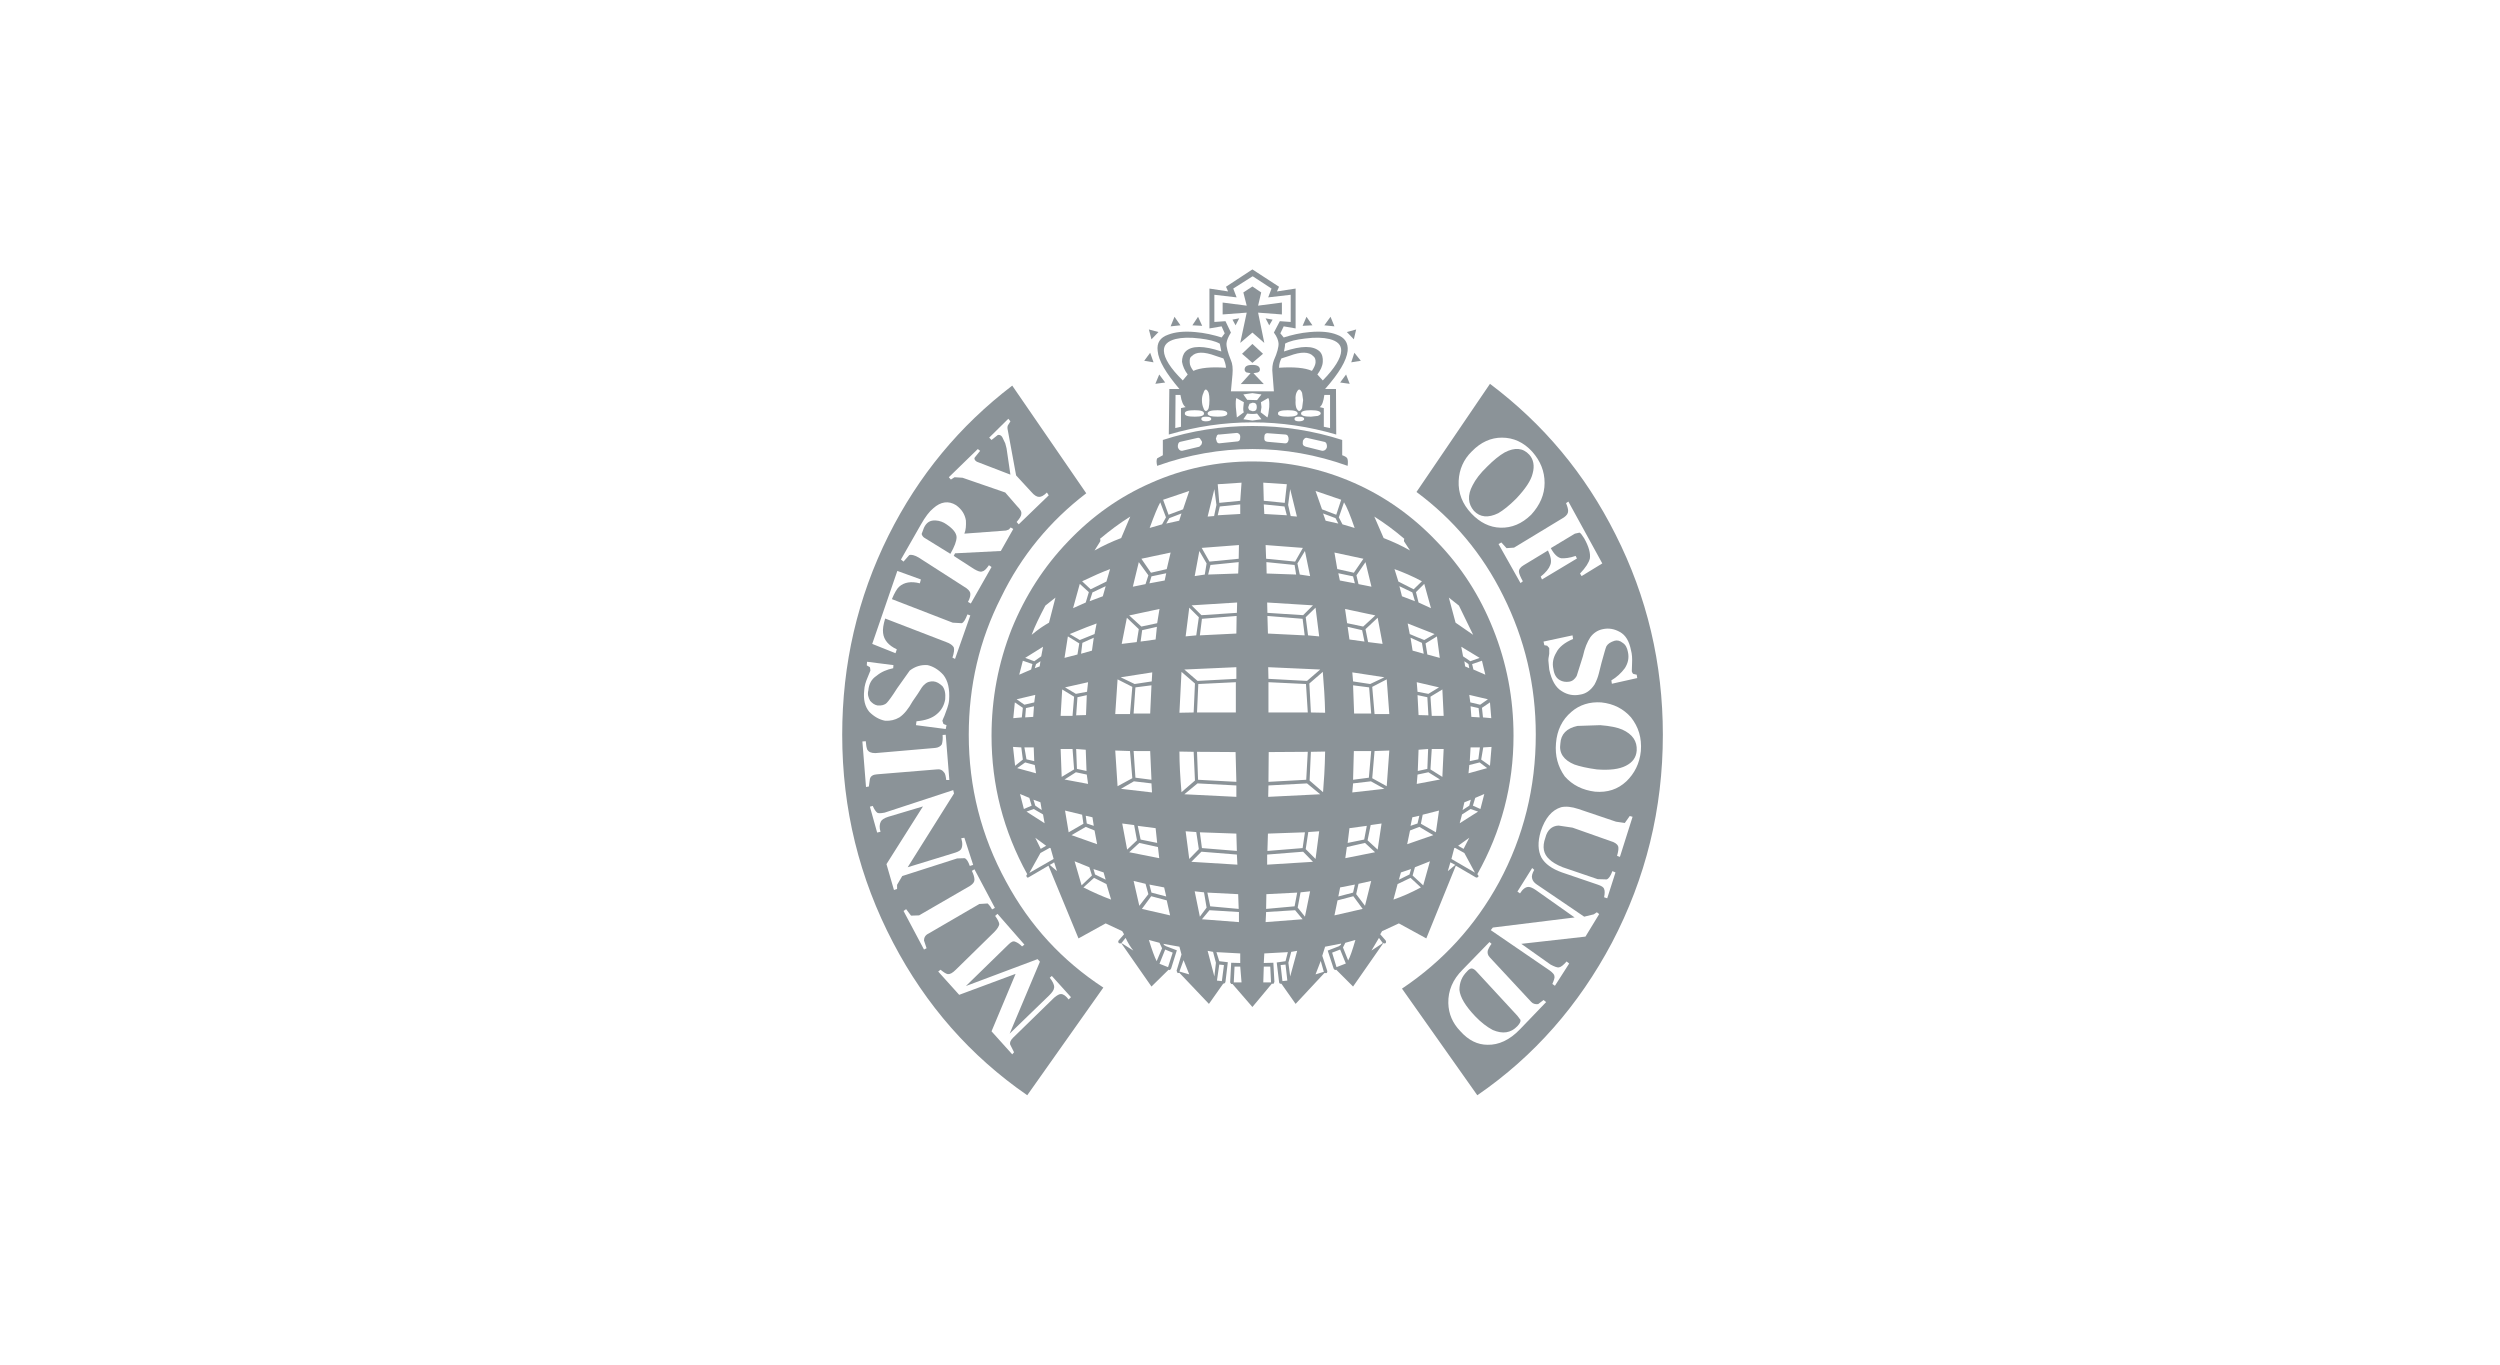 <?xml version="1.0" encoding="UTF-8"?>
<svg xmlns="http://www.w3.org/2000/svg" width="218" height="119" viewBox="0 0 218 119" fill="none">
  <path fill-rule="evenodd" clip-rule="evenodd" d="M116.023 27.623L115.481 28.368L116.362 28.458L116.023 27.623ZM118.258 28.729L117.445 28.954L118.054 29.587L118.258 28.729Z" fill="#8B9398"></path>
  <path fill-rule="evenodd" clip-rule="evenodd" d="M116.566 29.18C116.002 28.955 115.234 28.864 114.219 28.955C113.406 29.023 112.639 29.203 111.939 29.428L111.646 29.067L111.939 28.458L112.977 28.639V25.163L111.353 25.412L111.533 25.005L109.209 23.493L106.907 25.005L107.088 25.412L105.463 25.163V28.639L106.524 28.458L106.795 29.067L106.524 29.428C105.824 29.203 105.035 29.023 104.222 28.955C103.229 28.864 102.461 28.955 101.875 29.18C101.153 29.428 100.859 29.902 100.949 30.602C101.017 31.436 101.672 32.542 102.845 33.919H101.965L101.919 37.891C104.312 37.191 106.726 36.831 109.186 36.831H109.276C111.713 36.831 114.128 37.191 116.52 37.891L116.498 33.919H115.55C116.768 32.542 117.423 31.437 117.514 30.602C117.581 29.902 117.265 29.428 116.566 29.18ZM110.878 25.163L110.586 25.931L112.549 25.705V28.075L111.601 28.007L111.083 29C111.353 29.361 111.465 29.677 111.488 29.925C111.511 30.241 111.376 30.76 111.083 31.415C110.97 31.708 110.901 32.114 110.97 32.656L111.083 34.122H107.336L107.472 32.656C107.517 32.114 107.472 31.708 107.336 31.415C107.066 30.76 106.93 30.241 106.952 29.925C106.975 29.677 107.111 29.361 107.336 29L106.862 28.007L105.892 28.075V25.705L107.833 25.931L107.539 25.163L109.209 24.103H109.254L110.878 25.163ZM112.053 29.97C112.437 29.745 113.022 29.61 113.813 29.519C114.671 29.406 115.37 29.428 115.935 29.564C116.634 29.744 116.972 30.083 116.95 30.602C116.927 31.234 116.386 32.114 115.347 33.175L114.874 32.655C115.144 32.294 115.325 31.933 115.347 31.55C115.37 31.211 115.302 30.873 115.077 30.647C114.512 30.128 113.497 30.128 111.963 30.647C112.03 30.309 112.075 30.083 112.053 29.97ZM111.737 31.256L112.437 31.031C113.451 30.647 114.151 30.67 114.512 31.053C114.671 31.166 114.738 31.37 114.715 31.64C114.693 31.843 114.557 32.114 114.4 32.339C113.79 32.069 112.82 31.979 111.511 32.069L111.534 32.047C111.534 31.753 111.624 31.482 111.737 31.256ZM109.999 34.394L109.615 34.89L108.758 34.867L108.419 34.393L109.209 34.281L109.999 34.394ZM109.954 35.071L110.586 34.709C110.677 34.8 110.699 35.071 110.677 35.499C110.631 35.951 110.586 36.244 110.518 36.402L109.931 35.951L110 35.499L109.954 35.071ZM113.045 34.258C113.135 34.077 113.203 33.965 113.294 33.965C113.361 33.965 113.474 34.077 113.543 34.258L113.632 34.89L113.543 35.589C113.474 35.748 113.361 35.838 113.294 35.838C113.203 35.838 113.135 35.748 113.045 35.589C112.977 35.386 112.955 35.161 112.977 34.89C112.955 34.642 112.977 34.438 113.045 34.258ZM115.482 34.438H115.98V37.327L115.437 37.214V35.589L115.077 35.499C115.28 35.364 115.415 35.002 115.482 34.438ZM114.309 35.77C114.873 35.77 115.167 35.86 115.167 36.063C115.167 36.131 115.077 36.199 114.918 36.266L114.309 36.334C113.745 36.334 113.451 36.244 113.451 36.063C113.451 35.86 113.745 35.77 114.309 35.77ZM113.271 36.334C113.564 36.334 113.723 36.402 113.723 36.537C113.723 36.65 113.564 36.74 113.271 36.74C113 36.74 112.864 36.65 112.887 36.537C112.865 36.402 113 36.334 113.271 36.334ZM112.301 35.77C112.864 35.77 113.158 35.86 113.158 36.063C113.158 36.244 112.865 36.334 112.301 36.334C111.714 36.334 111.421 36.244 111.443 36.063C111.421 35.86 111.714 35.77 112.301 35.77ZM109.593 35.499C109.593 35.748 109.48 35.86 109.231 35.86L108.961 35.77C108.925 35.734 108.896 35.692 108.877 35.646C108.857 35.599 108.847 35.55 108.848 35.499L108.961 35.206L109.231 35.115C109.48 35.115 109.593 35.228 109.593 35.499ZM109.999 36.56L109.209 36.672L108.419 36.56L108.758 36.063C109.096 36.108 109.39 36.108 109.615 36.063L109.999 36.56ZM103.748 31.64C103.725 31.37 103.748 31.166 103.928 31.053C104.289 30.67 104.966 30.647 106.004 31.031L106.681 31.256C106.794 31.505 106.884 31.776 106.907 32.047V32.069C105.621 31.979 104.65 32.069 104.064 32.339C103.883 32.114 103.748 31.843 103.748 31.64ZM103.386 30.647C103.161 30.873 103.071 31.211 103.071 31.55C103.138 31.934 103.296 32.294 103.567 32.656L103.138 33.175C102.055 32.114 101.514 31.234 101.491 30.602C101.469 30.083 101.807 29.745 102.507 29.564C103.071 29.428 103.748 29.407 104.65 29.519C105.395 29.61 105.982 29.745 106.366 29.971L106.501 30.648C104.966 30.128 103.906 30.128 103.386 30.647ZM102.507 34.438H102.935C103.026 35.025 103.184 35.364 103.387 35.499L102.981 35.589V37.214L102.484 37.327L102.507 34.438ZM104.944 34.258C104.989 34.077 105.079 33.965 105.147 33.965C105.214 33.965 105.327 34.077 105.395 34.258C105.44 34.416 105.463 34.619 105.463 34.89C105.463 35.16 105.44 35.386 105.395 35.589C105.327 35.748 105.26 35.838 105.147 35.838C105.079 35.838 104.989 35.748 104.944 35.589C104.854 35.386 104.808 35.161 104.808 34.89C104.808 34.642 104.854 34.438 104.944 34.258ZM107.81 34.709L108.464 35.071L108.419 35.499C108.397 35.725 108.419 35.86 108.464 35.951L107.855 36.402L107.765 35.499C107.742 35.071 107.765 34.8 107.81 34.709ZM104.763 36.537C104.741 36.402 104.876 36.334 105.147 36.334C105.463 36.334 105.621 36.402 105.621 36.537C105.621 36.65 105.463 36.74 105.147 36.74C104.876 36.74 104.741 36.65 104.763 36.537ZM106.185 36.334C105.598 36.334 105.305 36.244 105.305 36.063C105.305 35.86 105.598 35.77 106.185 35.77C106.749 35.77 107.02 35.86 107.02 36.063C107.02 36.244 106.749 36.334 106.185 36.334ZM103.319 36.063C103.297 35.86 103.589 35.77 104.177 35.77C104.741 35.77 104.989 35.86 104.989 36.063C104.989 36.244 104.741 36.334 104.177 36.334C103.589 36.334 103.297 36.244 103.319 36.063Z" fill="#8B9398"></path>
  <path fill-rule="evenodd" clip-rule="evenodd" d="M110.97 27.873L110.36 27.76L110.677 28.37L110.97 27.873Z" fill="#8B9398"></path>
  <path fill-rule="evenodd" clip-rule="evenodd" d="M111.782 27.419V26.382L109.706 26.653L109.977 25.501L109.209 24.982L108.42 25.501L108.713 26.653L106.614 26.382V27.419L108.713 27.262L108.148 29.902L109.209 29L110.247 29.902L109.706 27.262L111.782 27.419ZM109.864 32.227C109.864 31.956 109.638 31.82 109.209 31.82C108.735 31.82 108.532 31.956 108.532 32.227C108.532 32.317 108.577 32.407 108.69 32.475L109.051 32.543L108.194 33.49H110.202L109.3 32.543L109.684 32.475C109.818 32.407 109.864 32.339 109.864 32.227ZM110.134 30.85L109.209 29.992L108.306 30.85L109.209 31.64L110.134 30.85Z" fill="#8B9398"></path>
  <path fill-rule="evenodd" clip-rule="evenodd" d="M107.471 27.871L107.742 28.368L108.058 27.758L107.471 27.871ZM113.926 27.623L113.587 28.413L114.444 28.368L113.926 27.623ZM118.664 31.46L118.1 30.76L117.829 31.595L118.664 31.46ZM117.694 33.469L117.378 32.656L116.859 33.355L117.694 33.469ZM117.514 40.622C117.558 40.306 117.536 40.058 117.468 39.945C117.401 39.855 117.242 39.764 117.04 39.697V38.365C114.512 37.553 111.917 37.147 109.209 37.147C106.501 37.147 103.906 37.553 101.4 38.365V39.697L100.904 39.968C100.837 40.103 100.837 40.328 100.904 40.622C103.612 39.652 106.41 39.155 109.209 39.155C112.03 39.155 114.806 39.651 117.514 40.622ZM115.46 38.523C115.64 38.546 115.73 38.726 115.708 38.997C115.64 39.2 115.527 39.313 115.301 39.313L113.857 38.952C113.631 38.884 113.564 38.749 113.609 38.501C113.609 38.41 113.654 38.343 113.744 38.252C113.811 38.184 113.902 38.162 113.97 38.184L115.46 38.523ZM112.097 37.891C112.278 37.914 112.368 38.049 112.368 38.32C112.345 38.546 112.233 38.681 112.03 38.658L110.517 38.523C110.314 38.5 110.224 38.388 110.247 38.139C110.247 37.868 110.359 37.755 110.563 37.778L112.097 37.891ZM108.058 37.846C108.126 37.913 108.148 37.981 108.148 38.117C108.148 38.388 108.058 38.5 107.832 38.5L106.32 38.658C106.252 38.658 106.185 38.635 106.116 38.545L106.026 38.252L106.116 37.981C106.162 37.913 106.229 37.868 106.32 37.891L107.809 37.755C107.877 37.733 107.99 37.778 108.058 37.846ZM104.424 38.184C104.492 38.162 104.605 38.184 104.65 38.252L104.808 38.501C104.83 38.568 104.808 38.681 104.762 38.771L104.582 38.952L103.07 39.313C102.89 39.313 102.777 39.2 102.709 38.997C102.687 38.726 102.777 38.546 102.935 38.523L104.424 38.184Z" fill="#8B9398"></path>
  <path fill-rule="evenodd" clip-rule="evenodd" d="M118.079 42.111C115.258 40.87 112.301 40.238 109.21 40.238C106.162 40.232 103.147 40.87 100.364 42.111C97.633 43.307 95.218 45.022 93.119 47.234C91.021 49.423 89.396 51.951 88.222 54.839C87.049 57.818 86.462 60.91 86.462 64.16C86.462 68.447 87.5 72.464 89.576 76.233C89.508 76.301 89.463 76.368 89.531 76.459C89.554 76.526 89.622 76.549 89.689 76.504L91.427 75.488L94.045 81.829L96.414 80.52C96.888 80.746 97.384 80.972 97.858 81.198L98.016 81.469L97.543 82.011C97.497 82.101 97.497 82.168 97.565 82.236C97.655 82.28 97.7 82.28 97.768 82.236L100.408 86.027L101.898 84.561C101.965 84.628 102.056 84.583 102.124 84.448L102.62 82.868L101.672 82.507C101.624 82.469 101.571 82.439 101.514 82.416L101.446 82.304L102.845 82.552L103.026 83.229L102.597 84.651L102.688 84.854L102.846 84.832L105.419 87.54L106.66 85.779C106.795 85.757 106.84 85.712 106.863 85.599L107.066 83.906L106.321 83.816L106.073 83.026L108.148 83.139V83.974L107.359 83.952L107.269 85.666L107.359 85.802H107.472L109.209 87.81L110.902 85.779H111.06L111.128 85.621L111.037 83.951L110.202 83.973L110.247 83.139L112.301 83.026L112.098 83.816L111.331 83.928L111.534 85.621C111.534 85.756 111.624 85.802 111.737 85.779L112.977 87.539L115.482 84.853H115.686C115.731 84.808 115.754 84.718 115.731 84.65L115.302 83.341L115.55 82.552L116.95 82.28L116.904 82.416C116.882 82.394 116.837 82.439 116.769 82.506L115.776 82.891L116.295 84.47C116.363 84.582 116.453 84.605 116.521 84.561L117.987 86.027L120.628 82.236C120.718 82.28 120.764 82.28 120.831 82.236C120.876 82.168 120.876 82.101 120.831 82.011L120.357 81.469L120.515 81.198L121.981 80.52L124.374 81.829L126.947 75.488L128.684 76.504C128.752 76.548 128.82 76.526 128.91 76.459C128.932 76.368 128.91 76.301 128.82 76.233C130.918 72.487 131.979 68.47 131.979 64.16C131.979 60.91 131.392 57.818 130.197 54.839C129.045 51.951 127.421 49.423 125.299 47.234C123.202 45.022 120.787 43.307 118.079 42.111ZM122.457 46.986C122.435 47.031 122.412 47.099 122.435 47.211L122.953 48.001C122.253 47.595 121.464 47.234 120.652 46.918L119.839 45.045C120.758 45.627 121.633 46.275 122.457 46.986ZM112.324 44.03L112.505 42.653L113.091 45.045L112.549 45L112.324 44.03ZM112.211 42.224L112.03 43.849L110.202 43.668L110.157 42.088L112.211 42.224ZM110.202 43.984L112.008 44.165L112.211 44.932L110.248 44.819L110.202 43.984ZM115.28 44.413L114.716 42.811L116.951 43.578L116.522 44.887L115.28 44.413ZM115.596 45.406L115.371 44.774L116.454 45.18L116.702 45.654L115.596 45.406ZM118.124 46.038L117.063 45.722L116.747 45.113L117.198 43.804C117.425 44.165 117.74 44.91 118.124 46.038ZM116.702 49.987L117.988 50.258L118.146 50.867L116.837 50.619L116.702 49.987ZM118.282 50.168L119.071 49.017L119.591 51.16L118.462 50.935L118.282 50.168ZM118.891 48.723L118.056 49.942L116.634 49.626H116.611L116.364 48.182L118.891 48.723ZM113.136 49.13L113.791 48.046L114.242 50.235L113.339 50.1L113.136 49.13ZM113.611 47.776L112.934 48.972L110.406 48.723L110.361 47.528L113.611 47.776ZM112.888 49.265L113.023 50.1L110.451 50.01L110.428 49.017L112.888 49.265ZM110.518 53.44L110.496 52.538L114.491 52.786L113.633 53.643L110.518 53.44ZM113.971 59.375L110.609 59.194L110.587 58.179L115.122 58.382L113.971 59.375ZM113.588 53.959L113.768 55.404L110.564 55.246L110.519 53.711L113.588 53.959ZM114.062 55.403L113.859 53.824L114.716 52.989L115.032 55.494L114.062 55.403ZM118.868 54.636L117.469 54.342L117.288 53.101L119.929 53.665L118.868 54.636ZM117.988 59.42L117.921 58.631L120.719 59.059L119.478 59.646L117.988 59.42ZM117.672 55.764L117.514 54.659L118.778 54.952L118.981 55.944L117.672 55.764ZM124.195 50.912L124.781 53.034L123.698 52.537L123.472 51.634L124.195 50.912ZM126.339 52.109L127.219 52.808L128.459 55.358L126.925 54.297L126.339 52.109ZM123.382 52.425L122.253 51.995L122.028 51.115L123.156 51.657L123.382 52.425ZM123.269 51.386L121.938 50.71L121.599 49.626C122.345 49.897 123.156 50.236 123.992 50.687L123.269 51.386ZM122.998 55.607L123.991 56.058L124.149 57.005L123.179 56.735L122.998 55.607ZM122.931 55.29L122.749 54.365L125.097 55.29L124.195 55.81C123.769 55.646 123.348 55.473 122.931 55.29ZM120.132 53.869L120.561 56.148L119.298 55.99L119.072 54.862L120.132 53.869ZM124.308 56.103L125.3 55.494L125.549 57.367L124.465 57.073L124.308 56.103ZM128.212 57.66L127.579 57.231L127.422 56.396L129.024 57.367L128.212 57.66ZM128.122 58.27L127.76 58.111L127.693 57.66L128.053 57.908L128.122 58.27ZM128.482 58.382L128.369 57.908L129.227 57.615L129.52 58.834L128.482 58.382ZM129.746 60.977L129.069 61.451L128.211 61.248L128.121 60.594L129.746 60.977ZM129.339 65.175L130.062 65.13L129.926 66.778L129.159 66.235L129.339 65.175ZM129.317 62.557L129.227 61.722L129.926 61.248L130.039 62.625L129.317 62.557ZM129.024 66.484L129.678 66.98L128.053 67.431L128.122 66.71L129.024 66.484ZM129.43 69.237L129.092 70.546L128.437 70.253L128.64 69.575L129.43 69.237ZM128.233 61.587L128.933 61.745L129.024 62.557L128.302 62.512L128.233 61.587ZM124.736 60.752L125.774 60.12L125.887 62.422H124.849L124.736 60.752ZM124.465 60.797L124.556 62.377L123.698 62.354L123.608 60.616L124.465 60.797ZM125.481 59.939L124.555 60.504L123.608 60.323L123.54 59.488L125.481 59.939ZM124.849 65.311H125.887L125.774 67.747L124.736 67.093L124.849 65.311ZM119.861 65.491L121.148 65.446L120.922 68.559L119.658 67.86L119.861 65.491ZM119.388 59.939L119.568 62.218H118.079L117.988 59.759L119.388 59.939ZM119.861 62.264L119.658 59.894L120.922 59.24L121.148 62.264H119.861ZM123.54 68.357L123.608 67.544L124.555 67.341L125.57 67.974L123.54 68.357ZM123.156 71.268L123.766 71.133L123.608 71.809L122.998 72.013L123.156 71.268ZM119.545 68.131L120.719 68.785L117.92 69.101L117.988 68.312L119.545 68.131ZM128.911 66.213L128.166 66.371L128.233 65.175H129.046L128.911 66.213ZM124.059 71.042L125.481 70.681L125.211 72.577L123.902 71.832L124.059 71.042ZM127.489 71.02L128.233 70.545L128.888 70.771L127.286 71.787L127.489 71.02ZM128.256 69.734L128.122 70.253L127.535 70.637L127.693 69.959L128.256 69.734ZM124.533 65.311L124.465 67.048L123.631 67.229L123.698 65.378L124.533 65.311ZM119.568 65.491L119.365 67.815L117.988 67.996L118.056 65.491L119.568 65.491ZM114.31 62.128L114.175 59.601L115.348 58.585C115.438 59.691 115.528 60.887 115.551 62.151L114.31 62.128ZM110.609 59.488L113.881 59.646L114.039 62.128H110.609V59.488ZM113.903 67.996L110.609 68.177L110.632 65.581L114.039 65.558L113.903 67.996ZM110.587 69.485L110.609 68.492L113.971 68.312L115.122 69.26L110.587 69.485ZM114.197 68.064L114.31 65.558L115.551 65.536C115.528 67.025 115.438 68.221 115.37 69.079L114.197 68.064ZM116.86 77.384L118.146 77.135L117.988 77.835L116.702 78.173L116.86 77.384ZM115.032 72.487L114.716 74.901L113.858 74.044L114.084 72.554L115.032 72.487ZM117.515 73.502L117.672 72.216L119.185 72.013L118.959 73.209L117.515 73.502ZM117.446 73.863L119.027 73.502L119.906 74.314L117.311 74.833L117.446 73.863ZM110.564 72.69L113.791 72.577L113.588 73.953L110.518 74.202L110.564 72.69ZM110.496 74.518L113.632 74.269L114.49 75.15L110.495 75.398L110.496 74.518ZM113.159 79.144L113.408 77.812L114.242 77.722L113.791 79.934L113.159 79.144ZM113.114 77.835L112.888 79.031L110.405 79.257L110.428 77.971L113.114 77.835ZM112.934 79.37L113.588 80.159L110.361 80.408L110.405 79.528L112.934 79.37ZM112.595 83.003L113.114 82.912L112.504 85.147L112.347 83.951L112.595 83.003ZM118.011 78.151L118.824 79.257L116.364 79.821L116.634 78.512L118.011 78.151ZM119.027 78.986L118.259 77.971L118.462 77.068L119.568 76.819L119.027 78.986ZM117.311 82.213L118.191 81.965C117.921 82.891 117.717 83.477 117.559 83.748L117.108 82.619L117.311 82.213ZM116.161 83.071L116.861 82.8L117.357 84.019L116.544 84.335L116.161 83.071ZM126.812 73.953L126.88 73.931L127.692 74.382L128.618 76.097L126.563 74.901L126.812 73.953ZM127.15 73.751L128.122 73.051L127.625 74.021L127.15 73.751ZM124.691 75.105L124.104 77.204L123.179 76.346L123.382 75.624L124.691 75.105ZM126.248 75.962L126.473 75.194L126.902 75.42L126.248 75.962ZM122.705 73.615L122.953 72.419L123.766 72.103L124.984 72.825L122.705 73.615ZM120.132 74.088L119.252 73.277L119.523 71.945L120.471 71.809L120.132 74.088ZM122.998 76.549L123.901 77.384C123.021 77.858 122.231 78.196 121.509 78.445L121.869 77.091L122.998 76.549ZM123.043 75.781L122.908 76.255L121.983 76.707L122.163 76.075L123.043 75.781ZM120.583 82.236L119.591 82.891L120.245 81.785L120.583 82.236ZM115.168 83.793L115.438 84.741L114.716 84.966L115.168 83.793ZM112.256 85.508L111.828 85.553L111.669 84.154L112.098 84.109L112.256 85.508ZM110.835 85.666H110.158L110.202 84.289H110.767L110.835 85.666ZM88.877 58.834L89.193 57.615L90.028 57.908L89.915 58.382L88.877 58.834ZM103.703 42.811L103.162 44.413L101.898 44.887L101.424 43.579L103.703 42.811ZM101.673 45.113L101.334 45.722L100.251 46.038C100.657 44.91 100.973 44.165 101.176 43.804L101.673 45.113ZM103.026 44.774L102.823 45.407L101.695 45.654L101.966 45.181L103.026 44.774ZM108.262 42.089L108.149 43.669L106.321 43.849L106.186 42.224L108.262 42.089ZM105.892 42.653L106.073 44.03L105.87 45L105.306 45.045L105.892 42.653ZM106.186 44.932L106.366 44.165L108.149 43.984V44.819L106.186 44.932ZM95.918 46.986C96.775 46.264 97.655 45.609 98.558 45.045L97.768 46.918C96.967 47.22 96.19 47.582 95.444 48.002L95.94 47.212C95.963 47.144 95.963 47.053 95.918 46.986ZM96.415 51.115L96.166 51.995L95.015 52.425L95.263 51.657L96.415 51.115ZM94.947 51.635L94.677 52.538L93.571 53.034L94.158 50.913L94.947 51.635ZM96.798 49.626L96.482 50.71L95.106 51.386L94.361 50.687C95.308 50.236 96.121 49.874 96.798 49.626ZM98.784 51.161L99.303 49.017L100.138 50.168L99.889 50.935L98.784 51.161ZM91.156 52.808L92.036 52.109L91.472 54.298C91.021 54.546 90.525 54.884 89.96 55.358C90.231 54.614 90.659 53.756 91.156 52.808ZM94.158 55.81L93.277 55.29C94.428 54.817 95.218 54.501 95.624 54.365L95.444 55.29L94.158 55.81ZM93.119 55.494L94.112 56.103L93.954 57.073L92.826 57.367L93.119 55.494ZM90.659 58.111L90.231 58.27L90.344 57.908L90.727 57.66L90.659 58.111ZM90.795 57.231L90.186 57.66L89.396 57.367L90.953 56.396L90.795 57.231ZM94.27 57.005L94.383 56.058L95.376 55.607L95.218 56.735L94.27 57.005ZM99.122 55.99L97.813 56.148L98.264 53.869L99.303 54.861L99.122 55.99ZM108.036 47.528L108.014 48.723L105.464 48.972L104.787 47.776L108.036 47.528ZM108.014 49.017L107.969 50.01L105.351 50.1L105.554 49.265L108.014 49.017ZM104.583 48.047L105.215 49.13L105.057 50.101L104.177 50.236L104.583 48.047ZM107.878 52.538L107.855 53.44L104.764 53.643L103.906 52.786L107.878 52.538ZM101.74 49.626L100.364 49.942L99.528 48.723L102.078 48.182L101.74 49.626ZM100.408 50.258L101.695 49.987L101.56 50.619L100.228 50.867L100.408 50.258ZM100.905 54.343L99.528 54.636L98.468 53.666L101.108 53.101L100.905 54.343ZM100.476 58.631L100.431 59.42L98.941 59.646L97.723 59.059L100.476 58.631ZM100.882 54.659L100.77 55.764L99.461 55.944L99.596 54.952L100.882 54.659ZM104.539 53.824L104.313 55.403L103.388 55.493L103.703 52.988L104.539 53.824ZM107.811 59.194L104.425 59.375L103.274 58.382L107.81 58.179L107.811 59.194ZM107.811 55.245L104.629 55.403L104.809 53.959L107.833 53.711L107.811 55.245ZM104.38 62.128L104.493 59.646L107.766 59.488V62.128L104.38 62.128ZM104.087 62.128L102.846 62.151L103.027 58.585L104.2 59.601L104.087 62.128ZM100.408 59.759L100.296 62.218H98.851L99.009 59.939L100.408 59.759ZM100.408 68.312L100.454 69.101L97.746 68.785L98.874 68.131L100.408 68.312ZM103.026 69.079C102.914 67.793 102.846 66.597 102.846 65.536L104.087 65.558L104.2 68.063L103.026 69.079ZM104.425 68.312L107.811 68.492V69.485L103.275 69.26L104.425 68.312ZM107.811 68.176L104.471 67.996L104.38 65.558L107.743 65.581L107.811 68.176ZM100.296 65.491L100.408 67.996L99.009 67.814L98.852 65.49L100.296 65.491ZM98.536 62.264H97.249L97.452 59.24L98.739 59.894L98.536 62.264ZM97.249 65.446L98.535 65.491L98.738 67.86L97.452 68.559L97.249 65.446ZM94.767 60.617L94.699 62.354L93.841 62.377L93.954 60.797L94.767 60.617ZM94.88 59.488L94.789 60.323L93.819 60.504L92.871 59.939L94.88 59.488ZM93.661 60.752L93.525 62.422H92.487L92.623 60.12L93.661 60.752ZM89.463 61.744L90.163 61.587L90.096 62.511L89.396 62.557L89.463 61.744ZM90.276 60.594L90.185 61.248L89.328 61.451L88.651 60.977L90.276 60.594ZM92.488 65.311H93.526L93.661 67.093L92.578 67.747L92.488 65.311ZM92.826 67.973L93.819 67.341L94.767 67.544L94.88 68.357L92.826 67.973ZM90.185 66.371L89.509 66.213L89.328 65.175H90.141L90.185 66.371ZM90.231 66.71L90.344 67.431L88.696 66.98L89.396 66.484L90.231 66.71ZM89.757 69.575L89.96 70.253L89.283 70.546L88.945 69.237L89.757 69.575ZM90.118 69.734L90.727 69.959L90.84 70.637L90.276 70.253L90.118 69.734ZM89.509 70.772L90.141 70.546L90.953 71.02L91.089 71.788L89.509 70.772ZM92.871 70.681L94.361 71.042L94.474 71.832L93.187 72.577L92.871 70.681ZM94.677 71.133L95.263 71.268L95.376 72.013L94.767 71.809L94.677 71.133ZM94.677 65.378L94.744 67.228L93.909 67.048L93.841 65.31L94.677 65.378ZM98.897 71.945L99.145 73.277L98.287 74.088L97.858 71.809L98.897 71.945ZM95.444 72.419L95.669 73.615L93.435 72.825L94.677 72.104L95.444 72.419ZM94.992 75.624L95.218 76.345L94.315 77.203L93.706 75.104L94.992 75.624ZM95.399 76.549L96.482 77.091L96.888 78.445C96.143 78.174 95.331 77.812 94.474 77.384L95.399 76.549ZM95.353 75.781L96.234 76.075L96.414 76.707L95.489 76.255L95.353 75.781ZM90.75 74.021L90.276 73.051L91.224 73.751L90.75 74.021ZM90.727 74.382L91.54 73.931L91.608 73.953L91.878 74.901L89.757 76.12L90.727 74.382ZM91.54 75.421L91.923 75.195L92.172 75.962L91.54 75.421ZM97.791 82.236L98.152 81.785C98.378 82.259 98.603 82.619 98.829 82.891L97.791 82.236ZM107.856 74.518L107.901 75.398L103.884 75.15L104.764 74.269L107.856 74.518ZM104.313 72.554L104.539 74.044L103.703 74.901L103.388 72.487L104.313 72.554ZM104.809 73.953L104.628 72.577L107.81 72.69L107.855 74.201L104.809 73.953ZM100.228 77.135L101.514 77.384L101.695 78.173L100.408 77.835L100.228 77.135ZM99.348 73.502L100.973 73.863L101.085 74.833L98.468 74.314L99.348 73.502ZM100.77 72.216L100.905 73.502L99.461 73.209L99.212 72.013L100.77 72.216ZM100.138 77.971L99.348 78.986L98.852 76.819L99.89 77.068L100.138 77.971ZM100.386 78.151L101.74 78.512L102.033 79.821L99.573 79.257L100.386 78.151ZM101.108 82.213L101.333 82.687L100.86 83.816C100.679 83.455 100.453 82.845 100.183 81.965L101.108 82.213ZM101.604 82.8L102.259 83.071L101.853 84.335L101.108 84.041L101.604 82.8ZM108.036 79.528V80.408L104.809 80.159L105.464 79.37L108.036 79.528ZM107.969 77.971L108.014 79.257L105.531 79.031L105.283 77.835L107.969 77.971ZM104.99 77.812L105.215 79.144L104.628 79.934L104.177 77.722L104.99 77.812ZM105.305 82.912L105.779 83.003L106.028 83.951L105.892 85.147L105.305 82.912ZM88.335 65.13L89.057 65.174L89.193 66.235L88.516 66.777L88.335 65.13ZM88.493 61.248L89.193 61.722L89.102 62.557L88.358 62.625L88.493 61.248ZM108.149 84.289L108.262 85.666H107.585L107.652 84.289H108.149ZM106.118 85.508L106.321 84.109L106.728 84.154L106.547 85.553L106.118 85.508ZM103.207 83.725L103.703 84.966L102.845 84.718L103.207 83.725Z" fill="#8B9398"></path>
  <path fill-rule="evenodd" clip-rule="evenodd" d="M123.517 42.901C126.722 45.271 129.272 48.295 131.077 51.951C132.973 55.742 133.92 59.759 133.92 64.07C133.92 68.651 132.86 72.961 130.716 76.933C128.64 80.746 125.796 83.839 122.253 86.208L128.821 95.506C133.785 92.099 137.667 87.653 140.555 82.213C143.512 76.572 145.001 70.546 145.001 64.07C145.001 57.864 143.624 52.041 140.872 46.603C138.209 41.3 134.575 36.967 129.926 33.47L123.517 42.901ZM127.196 41.931C127.241 40.938 127.625 40.058 128.346 39.358C129.136 38.546 130.017 38.162 130.964 38.162C131.98 38.162 132.86 38.568 133.605 39.381C134.327 40.193 134.689 41.096 134.689 42.111C134.689 43.127 134.282 44.052 133.515 44.887C132.703 45.677 131.823 46.038 130.852 46.015C129.905 45.993 129.047 45.564 128.302 44.775C127.512 43.94 127.15 42.992 127.196 41.931ZM137.734 46.444L137.328 46.535L135.229 47.799C135.523 48.34 135.816 48.611 136.132 48.679C136.447 48.701 136.876 48.656 137.396 48.476L137.509 48.701L134.462 50.529L134.349 50.281C134.8 49.92 135.072 49.582 135.184 49.266C135.32 48.95 135.229 48.521 134.982 48.002L132.86 49.288C132.589 49.446 132.431 49.649 132.453 49.875C132.476 50.056 132.589 50.326 132.792 50.688L132.589 50.846L130.671 47.438L130.919 47.302L131.37 47.799L132.025 47.754L136.38 45.114C136.629 44.933 136.742 44.776 136.742 44.55C136.742 44.392 136.673 44.143 136.56 43.873L136.763 43.737L139.72 49.131L137.915 50.236L137.779 50.011C138.275 49.492 138.546 49.063 138.637 48.702C138.703 48.251 138.546 47.664 138.14 46.942C137.96 46.67 137.847 46.49 137.734 46.444ZM137.125 55.403L137.17 55.719C136.425 56.035 135.929 56.441 135.703 56.915C135.433 57.366 135.342 57.841 135.455 58.337C135.523 58.834 135.726 59.149 136.019 59.307C136.245 59.443 136.538 59.488 136.832 59.443C137.125 59.398 137.328 59.217 137.486 58.946L138.028 57.231C138.185 56.509 138.411 55.968 138.682 55.561C138.952 55.2 139.313 54.952 139.765 54.862C140.284 54.749 140.78 54.839 141.255 55.11C141.75 55.38 142.067 55.9 142.225 56.712C142.315 57.028 142.338 57.412 142.315 57.863L142.293 58.54C142.315 58.63 142.36 58.721 142.428 58.766L142.721 58.834L142.766 59.127L140.555 59.623L140.51 59.33C140.967 59.058 141.366 58.697 141.683 58.269C141.976 57.818 142.067 57.344 141.954 56.848C141.886 56.487 141.75 56.216 141.502 56.058C141.254 55.855 141.006 55.81 140.78 55.877C140.442 55.99 140.216 56.125 140.081 56.351C140.013 56.487 139.878 56.983 139.652 57.795L139.426 58.698C139.342 59.044 139.213 59.378 139.043 59.691C138.704 60.21 138.275 60.504 137.779 60.571C137.238 60.684 136.695 60.594 136.199 60.278C135.658 59.962 135.296 59.33 135.094 58.382L135.026 57.683C135.004 57.57 135.026 57.322 135.094 57.006V56.509L134.913 56.306L134.665 56.261L134.597 55.945L137.125 55.403ZM142.226 62.557C142.88 63.393 143.173 64.34 143.083 65.491C142.97 66.597 142.519 67.455 141.82 68.132C141.074 68.832 140.172 69.125 139.089 69.035C138.006 68.899 137.126 68.471 136.448 67.703C135.839 66.845 135.59 65.898 135.681 64.815C135.772 63.664 136.223 62.761 137.013 62.084C137.734 61.452 138.638 61.181 139.63 61.249C140.713 61.361 141.571 61.813 142.226 62.557ZM142.113 71.155L142.361 71.224L141.256 74.721L141.007 74.631C141.12 74.224 141.165 73.953 141.097 73.773C141.007 73.592 140.781 73.435 140.443 73.344L137.126 72.171L135.907 71.99C135.32 72.013 134.913 72.397 134.756 73.051C134.462 73.864 134.597 74.473 135.094 74.924C135.32 75.15 135.703 75.398 136.268 75.624L139.313 76.662L140.103 76.685C140.284 76.617 140.442 76.391 140.6 75.962L140.871 76.075L140.149 78.332L139.878 78.242C139.945 77.903 139.945 77.655 139.878 77.519C139.833 77.362 139.652 77.249 139.313 77.136L136.2 76.075C135.32 75.76 134.733 75.331 134.417 74.789C134.101 74.18 134.079 73.412 134.349 72.509C134.733 71.335 135.32 70.636 136.132 70.388C136.539 70.297 137.035 70.343 137.644 70.545L140.916 71.651L141.683 71.764L142.113 71.155ZM133.605 75.691L133.785 75.849C133.605 76.165 133.537 76.413 133.605 76.617C133.649 76.798 133.785 76.978 133.988 77.113L138.141 79.934L138.976 79.731L139.246 79.55L139.45 79.708L138.253 81.672L132.657 82.303L135.207 84.109C135.545 84.29 135.793 84.38 135.929 84.358C136.11 84.335 136.336 84.155 136.606 83.839L136.832 84.019L135.59 85.96L135.365 85.802C135.5 85.486 135.59 85.238 135.546 85.125C135.546 84.99 135.41 84.832 135.139 84.629L129.994 81.108L130.174 80.882L137.306 80.002L133.921 77.61C133.65 77.429 133.447 77.34 133.289 77.34C133.019 77.34 132.77 77.543 132.545 77.903L132.319 77.746L133.605 75.691ZM129.746 82.845C129.678 83.071 129.723 83.296 129.926 83.499L133.515 87.358C133.673 87.539 133.899 87.584 134.124 87.561L134.598 87.2L134.824 87.381L132.545 89.751C131.642 90.698 130.671 91.128 129.723 91.105C128.843 91.105 128.053 90.721 127.332 89.909C126.677 89.231 126.316 88.419 126.293 87.472C126.27 86.388 126.677 85.418 127.535 84.561L129.882 82.145L130.062 82.303C129.904 82.506 129.813 82.687 129.746 82.845Z" fill="#8B9398"></path>
  <path fill-rule="evenodd" clip-rule="evenodd" d="M128.414 42.314C127.939 43.194 128.008 43.939 128.527 44.548C129.068 45.113 129.768 45.18 130.648 44.751C131.076 44.503 131.596 44.097 132.205 43.488C133.018 42.63 133.514 41.885 133.649 41.276C133.83 40.622 133.718 40.058 133.356 39.651C132.792 39.042 132.092 38.997 131.212 39.449C130.738 39.719 130.219 40.148 129.678 40.69C129.068 41.276 128.662 41.818 128.414 42.314ZM141.457 63.617C141.051 63.437 140.396 63.301 139.539 63.234L137.553 63.301C136.606 63.504 136.109 64.023 136.064 64.836C135.929 65.671 136.357 66.28 137.283 66.664C137.734 66.822 138.389 66.98 139.246 67.093C140.352 67.183 141.21 67.07 141.774 66.777C142.36 66.483 142.677 66.054 142.721 65.445C142.766 64.633 142.36 64.024 141.457 63.617ZM128.752 84.718C128.639 84.582 128.482 84.469 128.346 84.448C128.188 84.448 128.052 84.56 127.917 84.718C127.488 85.147 127.262 85.665 127.262 86.32C127.331 86.975 127.782 87.719 128.639 88.622C129.136 89.141 129.655 89.548 130.174 89.818C131.032 90.179 131.732 90.089 132.318 89.48C132.499 89.276 132.612 89.119 132.589 88.938L132.318 88.578L128.752 84.718ZM104.831 28.413L104.47 27.623L103.974 28.368L104.831 28.413ZM101.017 28.954L100.182 28.729L100.408 29.587L101.017 28.954ZM102.935 28.368L102.416 27.623L102.078 28.458L102.935 28.368ZM100.295 30.76L99.776 31.46L100.588 31.595L100.295 30.76ZM100.747 33.469L101.604 33.355L101.085 32.656L100.747 33.469ZM87.296 52.086C89.056 48.453 91.561 45.429 94.721 43.014L88.267 33.626C83.686 37.124 80.098 41.456 77.48 46.692C74.772 52.131 73.44 57.908 73.44 64.069C73.44 70.545 74.93 76.571 77.886 82.212C80.73 87.651 84.634 92.097 89.576 95.505L96.211 86.117C92.623 83.77 89.802 80.724 87.725 76.865C85.559 72.893 84.476 68.627 84.476 64.069C84.476 59.804 85.401 55.81 87.296 52.086ZM88.109 36.74L87.883 37.101C87.838 37.214 87.838 37.349 87.883 37.53L88.605 41.456L89.937 42.901C90.185 43.194 90.411 43.33 90.614 43.33C90.794 43.33 91.02 43.217 91.291 42.946L91.449 43.194L88.831 45.722L88.65 45.519C88.898 45.225 89.056 45 89.056 44.819C89.101 44.616 88.966 44.413 88.695 44.142L87.657 42.946L83.934 41.66L83.234 41.615L82.918 41.818L82.738 41.615L85.265 39.155L85.468 39.313L84.994 39.9C84.949 39.967 84.972 40.058 85.039 40.148L85.175 40.261L88.108 41.389L87.77 39.087L87.657 38.658L87.386 38.094C87.273 37.936 87.115 37.891 87.003 37.936L86.461 38.365L86.258 38.162L87.927 36.515L88.109 36.74ZM84.227 45.383C84.25 45.812 84.227 46.218 84.092 46.534L87.725 46.263L87.973 46.173L88.131 45.993L88.356 46.128L87.273 48.046L83.279 48.249L83.166 48.474L84.949 49.626C85.265 49.806 85.49 49.896 85.649 49.828C85.807 49.806 85.987 49.648 86.235 49.287L86.461 49.445L84.656 52.627L84.407 52.491C84.588 52.153 84.633 51.905 84.611 51.746C84.588 51.544 84.385 51.34 84.069 51.16L80.097 48.61C79.736 48.407 79.465 48.339 79.284 48.407L78.788 48.971L78.562 48.79L80.3 45.743C80.684 45.067 81.045 44.593 81.383 44.322C82.037 43.735 82.714 43.645 83.369 44.051C83.866 44.413 84.137 44.842 84.227 45.383ZM78.405 51.161C78.224 51.318 77.999 51.702 77.773 52.244L83.076 54.297L83.866 54.343C84.046 54.275 84.181 54.026 84.362 53.575L84.611 53.666L83.279 57.457L83.053 57.344C83.189 56.938 83.234 56.622 83.166 56.441C83.076 56.283 82.85 56.103 82.512 55.99L77.186 53.936C77.028 54.455 76.96 54.884 77.005 55.2C77.073 55.809 77.479 56.283 78.202 56.622L78.089 56.96L76.058 56.148L78.247 49.784L80.301 50.529L80.21 50.867C79.443 50.664 78.834 50.777 78.405 51.161ZM75.855 58.179L75.584 58.021L75.606 57.705L77.909 57.998L77.886 58.269C77.344 58.382 76.848 58.585 76.442 58.924C75.991 59.217 75.765 59.646 75.719 60.21C75.629 60.526 75.719 60.842 75.877 61.113C76.058 61.316 76.261 61.474 76.532 61.519C76.87 61.542 77.141 61.474 77.322 61.294C77.48 61.136 77.796 60.707 78.224 60.029L79.33 58.472C79.804 58.111 80.323 57.953 80.887 57.998C81.384 58.111 81.858 58.404 82.264 58.856C82.67 59.375 82.828 60.097 82.761 61.067C82.738 61.316 82.67 61.542 82.603 61.744L82.355 62.422L82.264 62.624L82.174 62.85L82.264 63.12L82.355 63.166L82.535 63.233L82.468 63.571L79.872 63.233L79.918 62.895C80.685 62.827 81.294 62.624 81.7 62.263C82.107 61.925 82.332 61.496 82.423 60.976C82.468 60.458 82.378 60.074 82.174 59.826C81.926 59.6 81.678 59.442 81.407 59.419C81.113 59.397 80.843 59.464 80.617 59.69C80.482 59.78 80.301 60.051 80.03 60.502L79.579 61.157C79.218 61.812 78.834 62.285 78.428 62.556C78.044 62.782 77.638 62.872 77.187 62.849C76.69 62.759 76.216 62.489 75.81 62.082C75.427 61.631 75.269 60.998 75.359 60.209C75.381 59.803 75.494 59.441 75.652 59.081L75.9 58.472C75.877 58.314 75.877 58.224 75.855 58.179ZM82.129 64.904C82.196 64.678 82.219 64.407 82.196 64.091L82.467 64.069L82.783 68.018H82.512C82.467 67.68 82.422 67.454 82.332 67.364C82.174 67.138 81.948 67.047 81.677 67.093L76.464 67.521C76.148 67.544 75.922 67.657 75.855 67.928L75.765 68.583L75.516 68.627L75.2 64.656L75.494 64.633C75.516 64.972 75.562 65.197 75.629 65.377C75.742 65.558 75.945 65.671 76.328 65.671L81.542 65.22C81.812 65.197 82.016 65.084 82.129 64.904ZM83.121 68.898L83.189 69.192L79.15 75.624L83.122 74.405C83.438 74.314 83.663 74.224 83.777 74.088C83.934 73.885 83.957 73.525 83.822 73.095L84.093 73.051L84.86 75.42L84.566 75.51C84.431 75.127 84.296 74.901 84.115 74.833L83.461 74.856L78.676 76.391L78.225 77.158V77.519L77.954 77.609L77.3 75.352L80.482 70.32L77.458 71.223C77.097 71.336 76.871 71.494 76.803 71.651C76.69 71.877 76.668 72.171 76.781 72.531L76.487 72.599L75.855 70.343L76.103 70.275C76.239 70.591 76.374 70.771 76.487 70.861C76.555 70.93 76.78 70.93 77.141 70.861L83.121 68.898ZM78.789 79.438L79.014 79.279L79.443 79.844L80.143 79.821L84.588 77.248C84.859 77.067 84.972 76.91 84.972 76.706C84.972 76.525 84.904 76.254 84.747 75.938L84.972 75.803L86.755 79.166L86.506 79.301C86.409 79.108 86.279 78.933 86.123 78.783L85.401 78.827L80.978 81.401C80.684 81.536 80.572 81.762 80.572 82.01L80.797 82.687L80.572 82.799L78.789 79.438ZM86.777 79.866L86.98 79.685L89.328 82.37L89.124 82.528C88.899 82.303 88.718 82.191 88.537 82.122C88.357 82.032 88.176 82.122 87.928 82.37L84.227 85.982L90.478 83.635L90.681 83.86L88.041 90.134L91.494 86.794C91.742 86.545 91.9 86.342 91.922 86.117C91.945 85.868 91.787 85.575 91.539 85.259L91.719 85.102L93.389 86.952L93.186 87.155C92.938 86.839 92.735 86.681 92.509 86.681C92.374 86.681 92.193 86.771 91.922 86.997L88.334 90.495C88.108 90.721 88.04 90.923 88.086 91.082L88.424 91.758L88.267 91.939L86.461 89.931L88.56 84.921L83.641 86.749L81.812 84.718L82.015 84.56C82.264 84.763 82.489 84.921 82.647 84.943C82.828 84.966 83.053 84.853 83.347 84.56L86.71 81.265C86.98 80.995 87.116 80.746 87.138 80.588C87.116 80.408 87.003 80.182 86.777 79.866Z" fill="#8B9398"></path>
  <path fill-rule="evenodd" clip-rule="evenodd" d="M80.571 46.015L80.368 46.557C80.391 46.669 80.459 46.782 80.571 46.873L82.873 48.295C83.234 47.663 83.414 47.189 83.414 46.828C83.392 46.467 83.099 46.106 82.534 45.722C82.257 45.521 81.928 45.404 81.586 45.384C81.113 45.361 80.797 45.541 80.571 46.015Z" fill="#8B9398"></path>
</svg>
